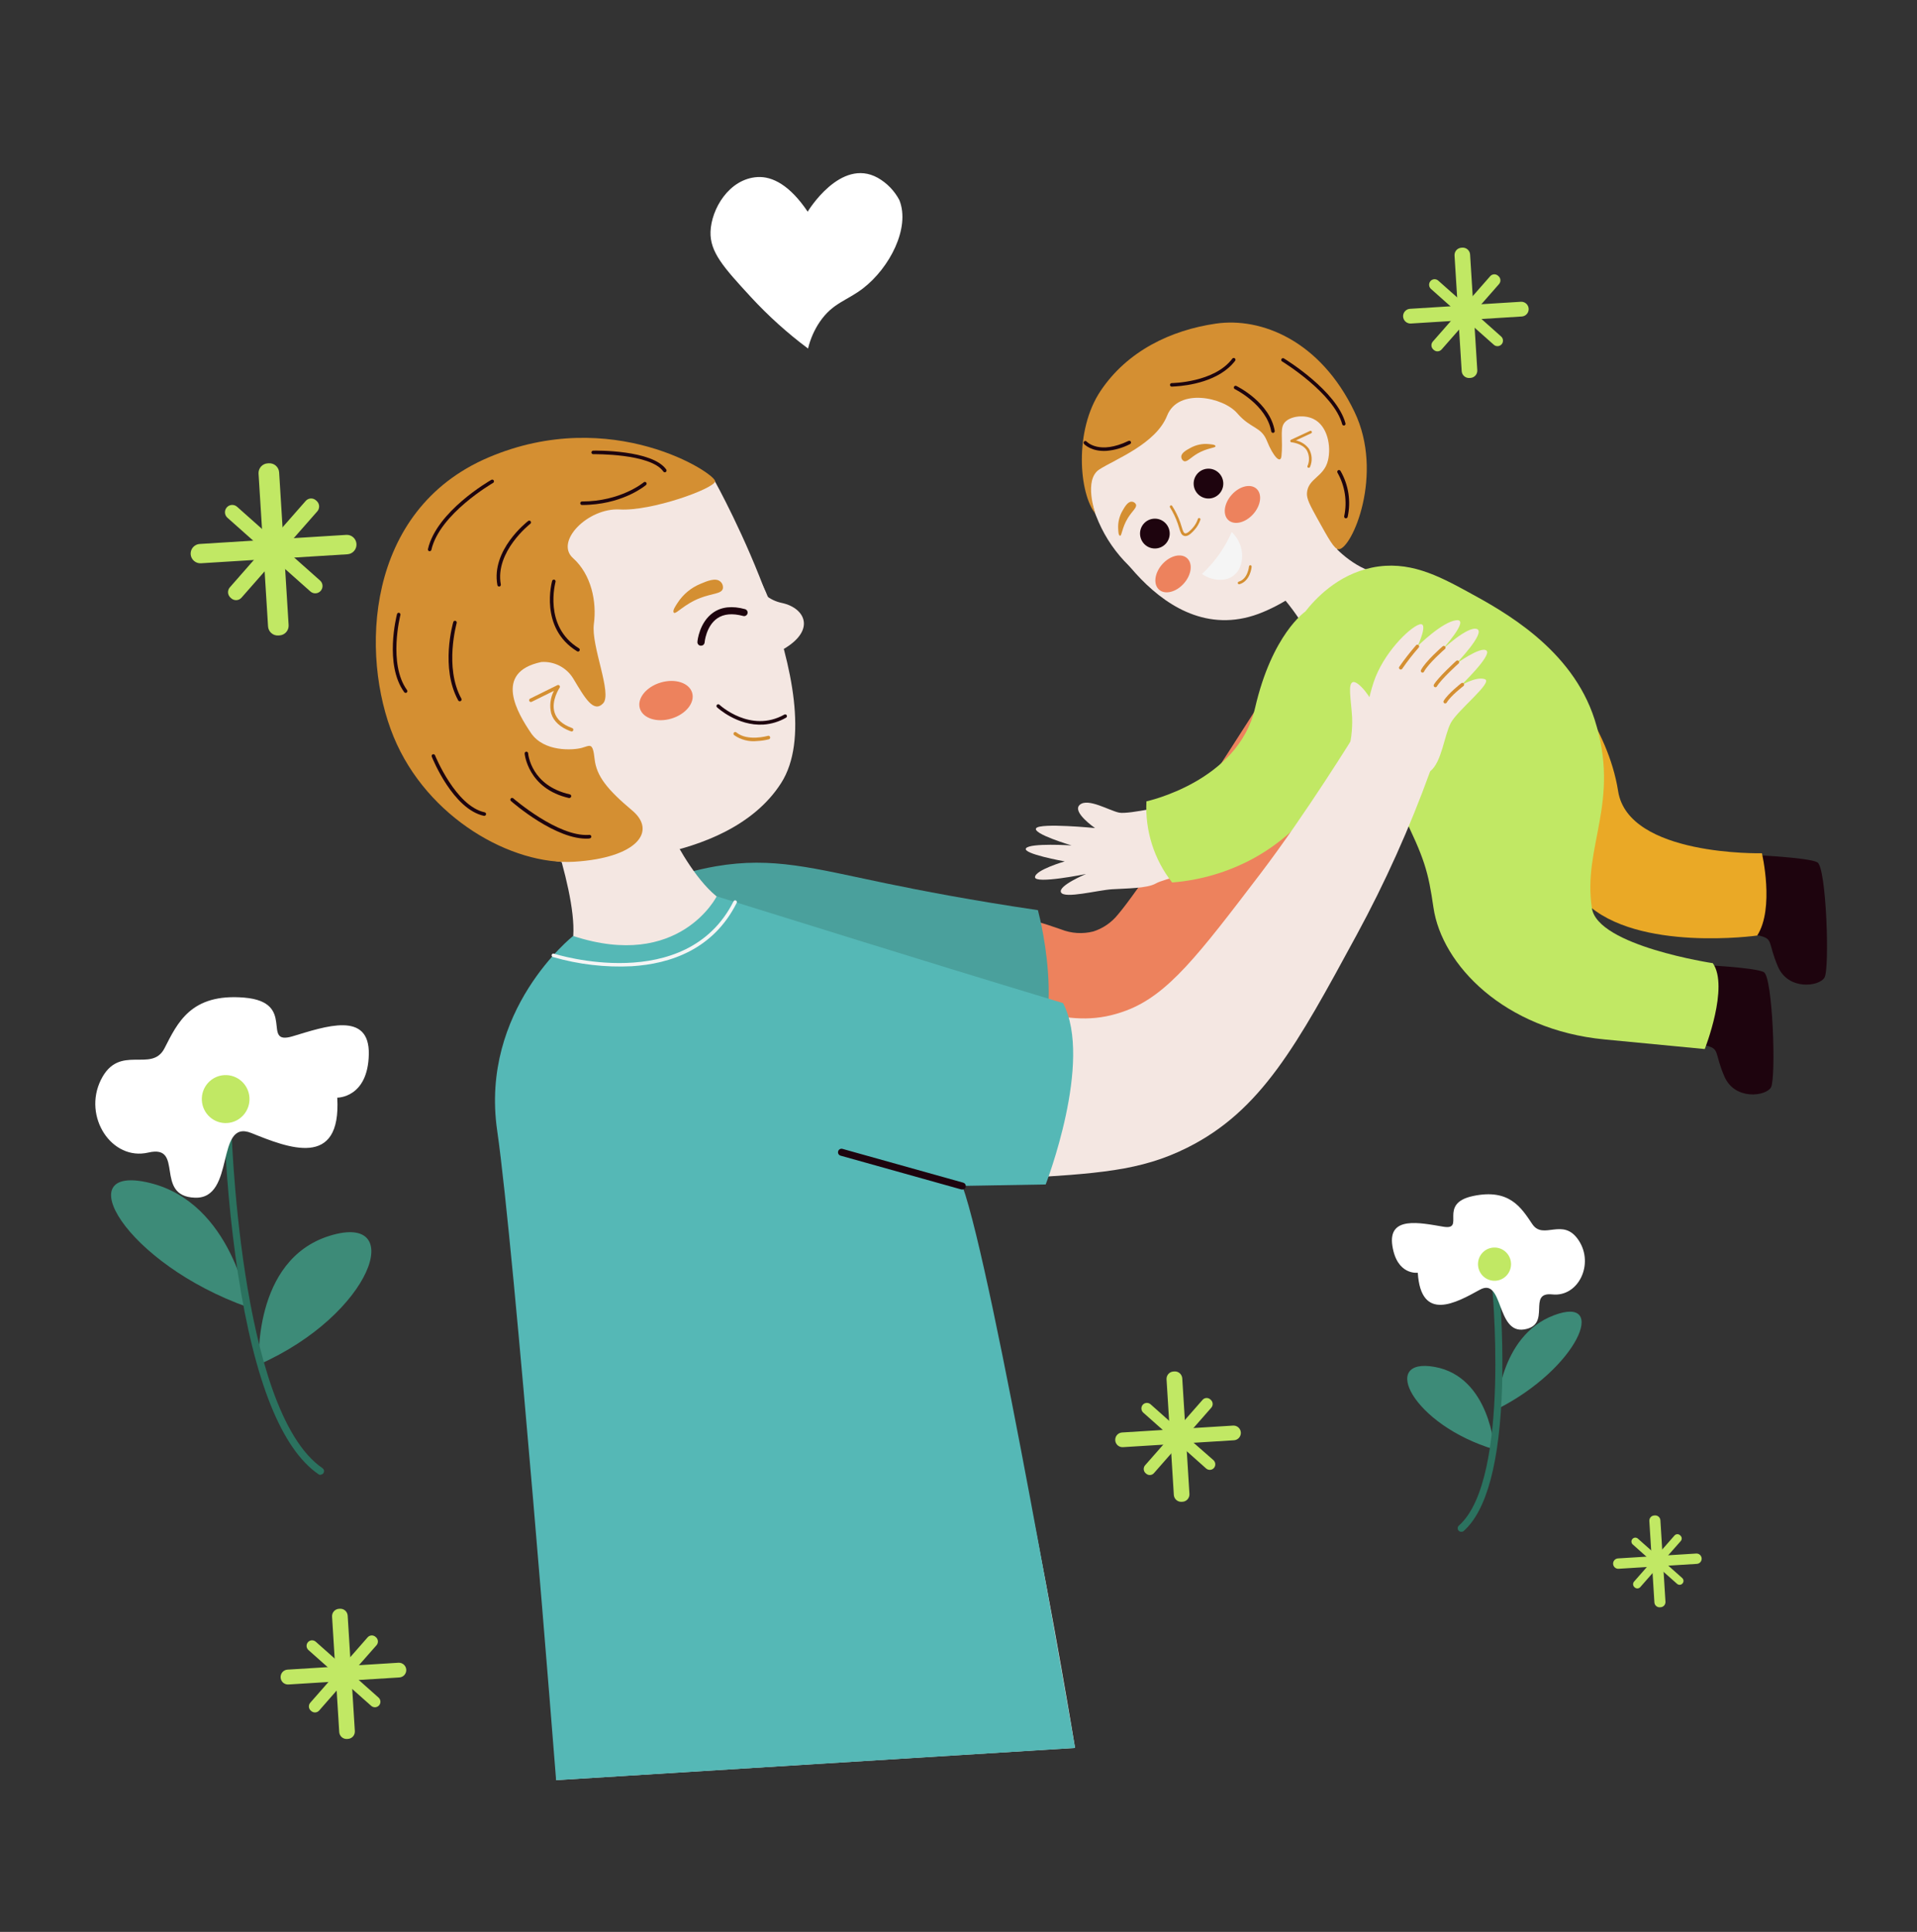 <svg width="126" height="127" viewBox="0 0 126 127" fill="none" xmlns="http://www.w3.org/2000/svg">
<rect x="0" y="0" width="126" height="127" fill="#333333" stroke="none"/>
<g clip-path="url(#clip0_2050_307)">
<path d="M53.087 13.915C53.087 13.915 55.247 10.321 57.699 11.693C58.299 12.034 58.789 12.541 59.113 13.153C59.846 14.985 58.466 17.608 56.737 18.947C55.661 19.778 54.743 19.902 53.886 21.152C53.523 21.687 53.261 22.284 53.111 22.913C51.755 21.901 50.496 20.765 49.348 19.52C47.553 17.572 46.658 16.57 46.701 15.232C46.754 13.741 47.911 11.762 49.776 11.641C50.772 11.579 51.922 12.184 53.087 13.915Z" fill="white"/>
<path d="M18.347 31.053L18.578 34.773C18.582 34.857 18.603 34.94 18.639 35.016C18.675 35.093 18.726 35.161 18.789 35.217C18.851 35.274 18.924 35.317 19.003 35.345C19.083 35.373 19.167 35.385 19.25 35.38L22.758 35.162C22.926 35.151 23.091 35.208 23.217 35.321C23.343 35.432 23.42 35.59 23.43 35.759C23.441 35.928 23.384 36.094 23.273 36.221C23.162 36.349 23.006 36.426 22.837 36.437L19.33 36.655C19.162 36.666 19.005 36.743 18.894 36.869C18.783 36.996 18.726 37.162 18.737 37.331L18.97 41.092C18.981 41.262 18.924 41.428 18.812 41.556C18.701 41.683 18.543 41.76 18.375 41.771L18.292 41.776C18.209 41.781 18.125 41.77 18.046 41.743C17.967 41.716 17.894 41.673 17.831 41.617C17.768 41.562 17.717 41.494 17.681 41.418C17.644 41.343 17.623 41.26 17.618 41.176L17.384 37.408C17.373 37.239 17.297 37.081 17.17 36.969C17.044 36.857 16.879 36.8 16.712 36.811L13.204 37.029C13.036 37.038 12.87 36.981 12.745 36.868C12.618 36.756 12.542 36.598 12.531 36.429C12.523 36.261 12.58 36.097 12.691 35.972C12.803 35.846 12.958 35.77 13.125 35.76L16.633 35.542C16.801 35.531 16.957 35.454 17.069 35.327C17.18 35.199 17.236 35.033 17.226 34.864L16.994 31.137C16.989 31.053 17 30.97 17.027 30.89C17.055 30.811 17.097 30.738 17.152 30.675C17.208 30.612 17.275 30.561 17.35 30.524C17.425 30.488 17.506 30.466 17.59 30.461L17.672 30.456C17.84 30.446 18.006 30.503 18.132 30.615C18.258 30.727 18.336 30.884 18.347 31.053Z" fill="#C1E864"/>
<path d="M20.857 33.614L19.008 35.718C18.924 35.813 18.881 35.939 18.889 36.067C18.897 36.194 18.955 36.313 19.05 36.398L21.037 38.164C21.084 38.206 21.123 38.256 21.151 38.313C21.178 38.37 21.194 38.431 21.198 38.494C21.202 38.557 21.194 38.621 21.173 38.68C21.153 38.74 21.121 38.795 21.08 38.842C20.995 38.938 20.877 38.996 20.75 39.004C20.623 39.012 20.499 38.969 20.403 38.884L18.419 37.121C18.323 37.036 18.199 36.993 18.072 37.001C17.945 37.009 17.827 37.067 17.742 37.163L15.873 39.291C15.831 39.338 15.781 39.377 15.725 39.405C15.668 39.432 15.607 39.449 15.544 39.453C15.482 39.456 15.419 39.448 15.36 39.427C15.3 39.407 15.246 39.375 15.199 39.333L15.15 39.289C15.103 39.248 15.064 39.197 15.037 39.14C15.009 39.084 14.993 39.022 14.989 38.959C14.985 38.896 14.993 38.833 15.014 38.773C15.034 38.714 15.066 38.658 15.108 38.611L16.977 36.48C17.019 36.433 17.051 36.378 17.071 36.319C17.091 36.259 17.1 36.196 17.096 36.133C17.092 36.07 17.076 36.008 17.048 35.951C17.021 35.895 16.982 35.844 16.935 35.802L14.948 34.036C14.853 33.952 14.795 33.833 14.787 33.705C14.779 33.577 14.822 33.452 14.906 33.356C14.99 33.26 15.109 33.202 15.235 33.194C15.362 33.186 15.487 33.229 15.582 33.314L17.567 35.08C17.662 35.164 17.787 35.208 17.914 35.2C18.041 35.192 18.159 35.134 18.243 35.038L20.091 32.932C20.133 32.884 20.183 32.846 20.239 32.818C20.296 32.79 20.357 32.774 20.42 32.77C20.482 32.766 20.545 32.775 20.604 32.795C20.664 32.816 20.718 32.848 20.765 32.89L20.814 32.933C20.909 33.018 20.967 33.137 20.975 33.265C20.983 33.392 20.941 33.518 20.857 33.614Z" fill="#C1E864"/>
<path d="M109.134 99.941L109.257 101.924C109.263 102.015 109.304 102.099 109.371 102.159C109.439 102.219 109.527 102.249 109.617 102.244L111.487 102.128C111.576 102.122 111.665 102.152 111.732 102.212C111.799 102.272 111.84 102.357 111.846 102.447C111.849 102.491 111.843 102.536 111.828 102.579C111.814 102.621 111.791 102.66 111.762 102.694C111.732 102.727 111.697 102.754 111.657 102.774C111.617 102.794 111.573 102.805 111.529 102.808L109.659 102.924C109.569 102.93 109.485 102.971 109.426 103.039C109.366 103.106 109.336 103.195 109.342 103.285L109.467 105.297C109.472 105.387 109.442 105.476 109.383 105.544C109.323 105.612 109.239 105.653 109.15 105.658L109.104 105.661C109.059 105.665 109.014 105.659 108.971 105.645C108.929 105.63 108.889 105.608 108.856 105.578C108.822 105.548 108.794 105.512 108.774 105.472C108.754 105.431 108.743 105.387 108.74 105.342L108.615 103.333C108.609 103.243 108.568 103.158 108.501 103.098C108.434 103.039 108.345 103.008 108.256 103.014L106.386 103.13C106.341 103.133 106.297 103.126 106.255 103.112C106.213 103.097 106.174 103.075 106.14 103.045C106.107 103.015 106.08 102.979 106.06 102.939C106.041 102.899 106.029 102.855 106.026 102.811C106.021 102.72 106.051 102.632 106.111 102.564C106.17 102.496 106.254 102.455 106.343 102.449L108.214 102.333C108.303 102.328 108.387 102.286 108.446 102.219C108.506 102.151 108.536 102.062 108.531 101.972L108.407 99.988C108.402 99.898 108.432 99.809 108.491 99.741C108.551 99.674 108.635 99.632 108.724 99.627L108.77 99.624C108.815 99.621 108.86 99.626 108.902 99.64C108.945 99.654 108.984 99.677 109.018 99.706C109.051 99.736 109.079 99.772 109.099 99.812C109.119 99.852 109.131 99.896 109.134 99.941Z" fill="#C1E864"/>
<path d="M110.474 101.305L109.484 102.429C109.461 102.454 109.444 102.484 109.433 102.516C109.422 102.548 109.417 102.582 109.419 102.616C109.421 102.649 109.43 102.682 109.445 102.713C109.46 102.743 109.481 102.77 109.506 102.793L110.565 103.736C110.59 103.758 110.611 103.784 110.626 103.815C110.641 103.845 110.65 103.878 110.652 103.911C110.654 103.945 110.649 103.979 110.638 104.011C110.627 104.042 110.61 104.072 110.587 104.097C110.565 104.122 110.539 104.143 110.509 104.158C110.479 104.173 110.446 104.182 110.413 104.184C110.379 104.186 110.346 104.181 110.314 104.17C110.282 104.159 110.253 104.142 110.228 104.119L109.168 103.178C109.117 103.134 109.05 103.111 108.983 103.115C108.915 103.12 108.852 103.15 108.807 103.201L107.81 104.337C107.765 104.387 107.702 104.418 107.634 104.422C107.567 104.426 107.5 104.404 107.449 104.359L107.425 104.337C107.375 104.292 107.344 104.228 107.34 104.16C107.335 104.092 107.358 104.025 107.402 103.974L108.399 102.838C108.443 102.787 108.465 102.72 108.461 102.652C108.457 102.584 108.426 102.52 108.376 102.475L107.318 101.532C107.292 101.51 107.271 101.483 107.257 101.453C107.242 101.422 107.233 101.389 107.231 101.356C107.229 101.322 107.233 101.288 107.244 101.257C107.255 101.225 107.273 101.196 107.295 101.171C107.317 101.145 107.344 101.124 107.374 101.109C107.404 101.094 107.436 101.085 107.47 101.083C107.503 101.081 107.537 101.086 107.568 101.097C107.6 101.108 107.629 101.126 107.654 101.148L108.715 102.089C108.74 102.111 108.769 102.129 108.801 102.14C108.833 102.151 108.866 102.156 108.9 102.154C108.934 102.152 108.966 102.143 108.997 102.128C109.027 102.113 109.054 102.092 109.076 102.066L110.061 100.943C110.083 100.918 110.11 100.897 110.14 100.882C110.17 100.867 110.203 100.859 110.236 100.857C110.269 100.855 110.303 100.859 110.334 100.87C110.366 100.881 110.395 100.898 110.42 100.921L110.447 100.945C110.472 100.966 110.493 100.993 110.508 101.023C110.523 101.053 110.533 101.086 110.535 101.119C110.538 101.153 110.533 101.187 110.523 101.219C110.512 101.251 110.496 101.28 110.474 101.305Z" fill="#C1E864"/>
<path d="M77.707 90.611L77.882 93.428C77.89 93.556 77.948 93.675 78.043 93.761C78.138 93.846 78.263 93.889 78.39 93.882L81.047 93.717C81.174 93.709 81.3 93.753 81.396 93.838C81.492 93.923 81.55 94.043 81.558 94.171C81.565 94.299 81.522 94.425 81.437 94.52C81.353 94.616 81.234 94.674 81.107 94.682L78.45 94.847C78.323 94.856 78.205 94.915 78.121 95.011C78.037 95.107 77.994 95.233 78.002 95.361L78.179 98.21C78.186 98.338 78.143 98.464 78.058 98.561C77.974 98.657 77.855 98.716 77.728 98.724L77.664 98.728C77.536 98.735 77.411 98.692 77.316 98.607C77.22 98.522 77.161 98.402 77.153 98.274L76.976 95.425C76.968 95.297 76.91 95.177 76.815 95.092C76.719 95.007 76.594 94.963 76.467 94.971L73.811 95.135C73.684 95.143 73.559 95.1 73.463 95.016C73.368 94.931 73.31 94.811 73.302 94.684C73.298 94.62 73.306 94.557 73.326 94.497C73.347 94.436 73.379 94.381 73.42 94.333C73.462 94.285 73.513 94.246 73.569 94.219C73.626 94.191 73.688 94.174 73.751 94.17L76.4 94.006C76.528 93.997 76.646 93.938 76.73 93.842C76.814 93.746 76.857 93.62 76.849 93.492L76.674 90.675C76.667 90.547 76.71 90.421 76.794 90.325C76.879 90.229 76.997 90.17 77.125 90.162L77.189 90.157C77.253 90.153 77.317 90.161 77.377 90.181C77.438 90.202 77.493 90.234 77.541 90.276C77.59 90.318 77.629 90.369 77.657 90.427C77.686 90.484 77.703 90.547 77.707 90.611Z" fill="#C1E864"/>
<path d="M79.608 92.549L78.208 94.145C78.145 94.218 78.113 94.313 78.119 94.409C78.125 94.506 78.169 94.596 78.24 94.661L79.757 95.989C79.828 96.054 79.872 96.144 79.878 96.241C79.884 96.338 79.852 96.433 79.789 96.506C79.725 96.578 79.635 96.621 79.539 96.627C79.443 96.633 79.349 96.601 79.276 96.537L77.773 95.199C77.7 95.136 77.606 95.103 77.51 95.109C77.414 95.115 77.324 95.159 77.26 95.231L75.845 96.844C75.814 96.88 75.775 96.909 75.732 96.93C75.689 96.952 75.643 96.964 75.595 96.967C75.547 96.97 75.5 96.963 75.455 96.948C75.409 96.932 75.368 96.907 75.332 96.875L75.295 96.843C75.224 96.778 75.181 96.689 75.175 96.592C75.169 96.496 75.201 96.401 75.263 96.329L76.68 94.716C76.743 94.643 76.775 94.548 76.769 94.451C76.763 94.355 76.72 94.264 76.648 94.2L75.143 92.864C75.071 92.799 75.028 92.709 75.022 92.612C75.016 92.516 75.048 92.421 75.111 92.348C75.175 92.276 75.265 92.232 75.361 92.226C75.457 92.22 75.551 92.252 75.624 92.316L77.127 93.654C77.2 93.718 77.294 93.75 77.39 93.744C77.486 93.738 77.576 93.694 77.64 93.622L79.04 92.027C79.071 91.991 79.109 91.961 79.152 91.94C79.194 91.919 79.241 91.907 79.288 91.904C79.336 91.901 79.383 91.907 79.428 91.923C79.473 91.939 79.515 91.963 79.55 91.995L79.587 92.028C79.623 92.061 79.651 92.1 79.672 92.144C79.692 92.188 79.704 92.236 79.706 92.284C79.708 92.333 79.7 92.381 79.683 92.427C79.666 92.472 79.641 92.514 79.608 92.549Z" fill="#C1E864"/>
<path d="M22.852 106.21L23.027 109.039C23.04 109.163 23.099 109.277 23.194 109.358C23.289 109.439 23.411 109.48 23.534 109.472L26.191 109.307C26.319 109.3 26.444 109.343 26.539 109.428C26.635 109.513 26.694 109.633 26.702 109.761C26.709 109.889 26.666 110.015 26.582 110.111C26.497 110.207 26.379 110.266 26.251 110.274L23.595 110.439C23.532 110.443 23.47 110.46 23.413 110.488C23.357 110.516 23.306 110.555 23.264 110.602C23.223 110.65 23.191 110.706 23.17 110.766C23.15 110.826 23.142 110.89 23.146 110.953L23.323 113.802C23.33 113.93 23.287 114.056 23.203 114.152C23.118 114.248 22.999 114.306 22.872 114.314L22.808 114.318C22.681 114.326 22.556 114.283 22.46 114.198C22.364 114.113 22.306 113.994 22.297 113.866L22.121 111.026C22.117 110.963 22.101 110.9 22.073 110.843C22.046 110.786 22.008 110.735 21.96 110.693C21.913 110.65 21.858 110.618 21.798 110.597C21.738 110.577 21.675 110.568 21.612 110.572L18.956 110.737C18.828 110.744 18.703 110.701 18.607 110.616C18.512 110.531 18.453 110.411 18.445 110.283C18.44 110.219 18.448 110.154 18.468 110.093C18.488 110.032 18.52 109.976 18.561 109.927C18.603 109.878 18.654 109.839 18.711 109.81C18.769 109.781 18.831 109.764 18.895 109.76L21.552 109.595C21.675 109.587 21.791 109.532 21.875 109.44C21.959 109.348 22.004 109.227 22.001 109.102L21.826 106.274C21.818 106.146 21.862 106.02 21.946 105.924C22.031 105.829 22.149 105.77 22.276 105.762L22.341 105.758C22.468 105.751 22.593 105.794 22.689 105.878C22.785 105.963 22.843 106.082 22.852 106.21Z" fill="#C1E864"/>
<path d="M24.752 108.151L23.346 109.747C23.314 109.782 23.29 109.824 23.274 109.869C23.259 109.914 23.252 109.962 23.255 110.01C23.258 110.058 23.27 110.105 23.292 110.148C23.313 110.191 23.342 110.229 23.378 110.261L24.881 111.599C24.917 111.63 24.946 111.669 24.967 111.712C24.988 111.755 25.001 111.801 25.004 111.849C25.007 111.897 25 111.945 24.985 111.99C24.969 112.035 24.945 112.077 24.913 112.113C24.849 112.185 24.76 112.228 24.664 112.234C24.569 112.24 24.475 112.208 24.402 112.145L22.897 110.809C22.861 110.777 22.82 110.752 22.775 110.736C22.73 110.721 22.683 110.714 22.635 110.717C22.587 110.72 22.541 110.733 22.498 110.754C22.456 110.775 22.418 110.804 22.386 110.84L20.974 112.453C20.91 112.525 20.82 112.568 20.724 112.574C20.628 112.58 20.534 112.548 20.461 112.485L20.424 112.452C20.353 112.388 20.31 112.298 20.304 112.202C20.298 112.105 20.329 112.011 20.392 111.938L21.809 110.323C21.872 110.25 21.904 110.156 21.898 110.06C21.892 109.963 21.849 109.873 21.777 109.809L20.272 108.471C20.2 108.407 20.157 108.317 20.151 108.22C20.145 108.124 20.177 108.03 20.24 107.957C20.271 107.921 20.31 107.891 20.352 107.87C20.395 107.849 20.442 107.836 20.49 107.833C20.537 107.83 20.585 107.837 20.63 107.853C20.675 107.869 20.717 107.893 20.753 107.925L22.256 109.261C22.292 109.293 22.333 109.318 22.378 109.333C22.424 109.349 22.471 109.356 22.519 109.353C22.567 109.35 22.613 109.337 22.656 109.316C22.699 109.295 22.737 109.265 22.769 109.229L24.166 107.634C24.23 107.562 24.32 107.518 24.416 107.512C24.512 107.507 24.606 107.539 24.679 107.602L24.716 107.635C24.788 107.699 24.832 107.789 24.839 107.885C24.846 107.982 24.815 108.077 24.752 108.151Z" fill="#C1E864"/>
<path d="M96.626 16.732L96.802 19.552C96.81 19.679 96.869 19.799 96.964 19.883C97.06 19.968 97.185 20.011 97.312 20.003L99.967 19.838C100.094 19.831 100.219 19.875 100.314 19.96C100.409 20.045 100.467 20.165 100.475 20.292C100.483 20.42 100.441 20.546 100.356 20.642C100.272 20.739 100.154 20.797 100.027 20.806L97.372 20.971C97.308 20.975 97.246 20.991 97.189 21.02C97.131 21.049 97.08 21.088 97.038 21.137C96.996 21.186 96.964 21.242 96.945 21.304C96.925 21.365 96.917 21.429 96.922 21.494L97.099 24.334C97.107 24.462 97.064 24.587 96.98 24.683C96.895 24.779 96.777 24.837 96.65 24.845L96.583 24.849C96.456 24.857 96.331 24.814 96.236 24.729C96.14 24.645 96.081 24.525 96.073 24.398L95.896 21.557C95.893 21.494 95.877 21.432 95.849 21.375C95.822 21.317 95.783 21.266 95.736 21.224C95.689 21.182 95.633 21.149 95.574 21.129C95.514 21.108 95.451 21.099 95.388 21.103L92.733 21.268C92.606 21.275 92.481 21.232 92.385 21.147C92.29 21.062 92.231 20.942 92.222 20.814C92.215 20.686 92.258 20.56 92.343 20.464C92.427 20.368 92.546 20.309 92.673 20.301L95.33 20.136C95.457 20.128 95.576 20.069 95.66 19.974C95.744 19.878 95.787 19.752 95.779 19.624L95.603 16.796C95.596 16.668 95.639 16.543 95.723 16.447C95.807 16.352 95.925 16.293 96.052 16.285L96.116 16.28C96.179 16.276 96.242 16.285 96.302 16.305C96.362 16.326 96.417 16.358 96.464 16.4C96.512 16.442 96.551 16.493 96.578 16.55C96.606 16.607 96.623 16.669 96.626 16.732Z" fill="#C1E864"/>
<path d="M98.529 18.673L97.13 20.268C97.098 20.304 97.074 20.346 97.058 20.391C97.043 20.436 97.036 20.484 97.039 20.532C97.042 20.58 97.054 20.626 97.075 20.669C97.096 20.712 97.126 20.751 97.162 20.782L98.665 22.12C98.701 22.152 98.73 22.19 98.751 22.233C98.772 22.276 98.784 22.323 98.787 22.371C98.79 22.419 98.784 22.466 98.768 22.512C98.753 22.557 98.728 22.599 98.697 22.634C98.633 22.706 98.544 22.75 98.448 22.756C98.352 22.762 98.258 22.73 98.186 22.666L96.681 21.33C96.645 21.298 96.604 21.274 96.559 21.258C96.514 21.242 96.466 21.236 96.419 21.239C96.371 21.242 96.325 21.254 96.282 21.275C96.239 21.296 96.201 21.326 96.17 21.362L94.753 22.975C94.689 23.046 94.6 23.09 94.504 23.096C94.409 23.102 94.315 23.07 94.243 23.006L94.206 22.974C94.134 22.909 94.091 22.819 94.085 22.722C94.079 22.625 94.111 22.53 94.174 22.457L95.588 20.845C95.62 20.809 95.644 20.768 95.66 20.722C95.676 20.677 95.682 20.629 95.679 20.581C95.676 20.534 95.664 20.487 95.643 20.444C95.622 20.401 95.592 20.363 95.556 20.331L94.053 18.993C93.982 18.928 93.938 18.838 93.933 18.742C93.927 18.646 93.958 18.551 94.021 18.479C94.053 18.443 94.091 18.413 94.133 18.392C94.176 18.371 94.222 18.358 94.27 18.355C94.317 18.352 94.365 18.359 94.41 18.375C94.455 18.39 94.496 18.415 94.532 18.447L96.037 19.783C96.073 19.815 96.114 19.839 96.159 19.855C96.204 19.871 96.252 19.877 96.299 19.874C96.347 19.871 96.393 19.859 96.436 19.838C96.479 19.817 96.517 19.787 96.548 19.751L97.948 18.156C98.012 18.084 98.102 18.04 98.198 18.034C98.293 18.028 98.388 18.061 98.46 18.124L98.497 18.157C98.569 18.221 98.612 18.312 98.618 18.408C98.624 18.505 98.592 18.6 98.529 18.673Z" fill="#C1E864"/>
<path d="M17.019 89.702C17.019 89.702 16.564 82.817 21.671 81.239C26.778 79.66 24.463 86.41 17.019 89.702Z" fill="#3D8B78"/>
<path d="M16.324 85.946C16.324 85.946 15.265 79.08 9.84 77.763C4.415 76.445 8.195 83.065 16.324 85.946Z" fill="#3D8B78"/>
<path d="M21.083 96.96C21.032 96.963 20.982 96.949 20.94 96.92C18.521 95.265 16.736 90.84 15.645 83.755C15.143 80.406 14.836 77.029 14.726 73.644C14.722 73.582 14.743 73.522 14.783 73.476C14.824 73.43 14.881 73.402 14.942 73.398C15.003 73.394 15.063 73.415 15.109 73.456C15.154 73.497 15.182 73.554 15.186 73.615C15.198 73.805 15.65 92.729 21.199 96.518C21.239 96.546 21.269 96.585 21.286 96.63C21.302 96.676 21.304 96.726 21.291 96.772C21.279 96.819 21.251 96.861 21.214 96.891C21.176 96.921 21.13 96.939 21.082 96.942L21.083 96.96Z" fill="#2B725F"/>
<path d="M22.167 72.159C22.167 72.159 24.182 72.188 24.241 69.314C24.301 66.441 21.377 67.48 19.235 68.124C17.093 68.768 19.557 65.873 16.048 65.582C12.538 65.291 11.665 67.249 10.812 68.912C9.959 70.575 7.832 68.563 6.632 70.989C5.432 73.415 7.343 76.331 9.748 75.768C12.154 75.205 10.1 78.637 12.808 78.736C15.515 78.835 14.123 73.519 16.522 74.485C18.921 75.451 22.444 76.876 22.167 72.159Z" fill="white"/>
<path d="M14.93 73.827C15.793 73.773 16.45 73.025 16.396 72.156C16.342 71.286 15.598 70.625 14.734 70.678C13.87 70.732 13.214 71.48 13.268 72.35C13.322 73.219 14.066 73.881 14.93 73.827Z" fill="#C1E864"/>
<path d="M98.228 95.287C98.228 95.287 97.943 90.516 94.297 89.859C90.652 89.203 92.82 93.662 98.228 95.287Z" fill="#3D8B78"/>
<path d="M98.377 92.646C98.377 92.646 98.519 87.834 102.133 86.466C105.748 85.098 103.72 89.969 98.377 92.646Z" fill="#3D8B78"/>
<path d="M96.055 100.697C96.019 100.699 95.984 100.693 95.952 100.68C95.919 100.666 95.89 100.645 95.867 100.618C95.827 100.572 95.807 100.512 95.811 100.45C95.815 100.389 95.843 100.332 95.888 100.292C99.352 97.232 98.049 84.224 98.034 84.092C98.031 84.031 98.051 83.971 98.091 83.924C98.132 83.878 98.189 83.85 98.25 83.847C98.311 83.843 98.371 83.863 98.417 83.904C98.463 83.945 98.491 84.002 98.494 84.064C98.71 86.403 98.789 88.753 98.731 91.101C98.578 96.084 97.734 99.296 96.193 100.658C96.152 100.686 96.104 100.699 96.055 100.697Z" fill="#2B725F"/>
<path d="M93.187 83.668C93.187 83.668 91.814 83.861 91.516 81.89C91.218 79.919 93.33 80.383 94.856 80.641C96.382 80.9 94.448 79.122 96.83 78.623C99.212 78.124 99.985 79.386 100.715 80.473C101.445 81.559 102.733 79.978 103.765 81.543C104.797 83.108 103.736 85.276 102.032 85.094C100.328 84.912 102.032 87.097 100.18 87.396C98.328 87.694 98.828 83.922 97.261 84.789C95.694 85.655 93.395 86.934 93.187 83.668Z" fill="white"/>
<path d="M98.299 84.195C98.897 84.158 99.352 83.639 99.315 83.037C99.277 82.435 98.762 81.977 98.163 82.014C97.565 82.051 97.11 82.569 97.148 83.171C97.185 83.774 97.701 84.232 98.299 84.195Z" fill="#C1E864"/>
<path d="M41.175 59.084C47.578 56.664 52.227 56.936 55.369 57.707C60.146 58.879 65.093 59.455 69.735 61.095C70.413 61.365 71.158 61.413 71.865 61.233C72.499 61.03 73.059 60.644 73.477 60.124C75.955 57.226 86.39 40.565 86.39 40.565L91.546 42.464C90.647 46.31 89.46 50.082 87.996 53.748C84.948 61.373 83.122 65.945 78.567 68.94C75.705 70.821 72.919 71.319 67.552 72.282C64.044 72.91 60.486 73.204 56.922 73.161C55.709 72.683 54.538 72.102 53.422 71.424C51.951 70.57 50.537 69.618 49.191 68.576C44.97 65.24 41.896 60.275 41.175 59.084Z" fill="#ED825D"/>
<path d="M42.88 58.195C44.218 57.613 45.621 57.195 47.058 56.948C50.794 56.307 53.453 57.078 58.211 58.065C60.494 58.539 63.916 59.2 68.22 59.832C68.382 60.44 70.467 68.641 66.631 71.431C65.184 72.481 63.439 71.825 59.943 71.893C59.779 71.903 45.977 67.983 45.977 67.983L42.88 58.195Z" fill="#4AA09C"/>
<path d="M77.125 52.864C77.125 52.864 74.207 53.551 73.559 53.422C72.912 53.293 71.512 52.434 70.971 52.907C70.43 53.379 71.974 54.436 71.974 54.436C71.974 54.436 68.386 54.083 68.106 54.444C67.826 54.805 70.43 55.578 70.43 55.578C70.43 55.578 67.727 55.402 67.44 55.763C67.153 56.125 69.983 56.628 69.983 56.628C69.983 56.628 68.034 57.19 68.029 57.665C68.024 58.139 71.381 57.456 71.381 57.456C71.381 57.456 69.512 58.233 69.74 58.667C69.968 59.101 72.153 58.517 73.092 58.459C74.03 58.4 75.398 58.406 75.964 58.081C76.53 57.755 78.938 57.257 78.938 57.257L77.125 52.864Z" fill="#F4E7E2"/>
<path d="M111.73 63.428C111.73 63.428 115.34 63.589 115.932 63.908C116.525 64.227 116.746 70.884 116.402 71.482C116.059 72.079 114.02 72.343 113.34 70.766C112.66 69.188 113.059 68.961 112.142 68.735C111.225 68.508 109.678 68.168 109.678 68.168L111.73 63.428Z" fill="#1E040E"/>
<path d="M115.249 56.208C115.249 56.208 118.859 56.367 119.451 56.688C120.044 57.009 120.268 63.662 119.922 64.262C119.576 64.862 117.541 65.123 116.861 63.546C116.182 61.968 116.578 61.739 115.664 61.515C114.749 61.291 113.199 60.945 113.199 60.945L115.249 56.208Z" fill="#1E040E"/>
<path d="M102.523 44.308C102.523 44.308 105.681 47.716 106.356 52.01C107.032 56.304 115.807 56.092 115.807 56.092C115.807 56.092 116.653 59.701 115.497 61.502C115.497 61.502 107.629 62.609 104.236 59.362C100.843 56.115 100.285 51.744 100.285 51.744L102.523 44.308Z" fill="#EAA926"/>
<path d="M86.395 34.145C86.395 34.145 88.608 38.541 92.78 37.784L86.195 42.106C86.195 42.106 85.251 39.925 82.882 37.8C82.882 37.8 82.294 34.139 86.395 34.145Z" fill="#F4E7E2"/>
<path d="M81.051 39.74C86.032 39.43 89.818 35.116 89.507 30.103C89.195 25.091 84.905 21.278 79.924 21.587C74.942 21.897 71.157 26.211 71.468 31.224C71.779 36.236 76.07 40.049 81.051 39.74Z" fill="#F4E7E2"/>
<path d="M85.794 40.203C85.794 40.203 83.607 41.693 82.493 46.54C81.378 51.387 75.353 52.679 75.353 52.679C75.254 54.603 75.853 56.5 77.04 58.014C78.91 57.867 80.729 57.329 82.38 56.434C86.817 54.005 88.444 49.742 88.868 48.498C90.167 49.984 91.268 51.634 92.142 53.407C93.646 56.464 93.873 57.291 94.218 59.661C94.766 63.428 98.874 67.702 105.464 68.332L112.05 68.964C112.05 68.964 113.664 64.867 112.579 63.319C112.579 63.319 105.015 62.181 104.633 59.709C103.999 55.628 106.546 52.737 104.812 47.303C103.321 42.639 98.811 40.177 96.493 38.913C94.526 37.841 92.571 36.812 90.159 37.317C87.861 37.799 86.404 39.428 85.794 40.203Z" fill="#C1E864"/>
<path d="M71.996 33.772C71.996 33.772 76.301 43.053 83.019 40.236C89.737 37.418 89.604 30.376 89.442 29.482C89.281 28.588 81.213 25.692 81.213 25.692C81.213 25.692 70.178 28.383 71.996 33.772Z" fill="#F4E7E2"/>
<path d="M89.233 50.239C89.233 50.239 89.656 46.753 90.284 44.855C90.912 42.957 92.613 41.278 93.281 41.055C93.948 40.833 93.175 42.481 93.175 42.481C93.175 42.481 94.771 40.886 95.718 40.774C96.664 40.661 94.757 42.746 94.757 42.746C94.757 42.746 96.462 41.127 97.077 41.352C97.691 41.576 95.682 43.657 95.682 43.657C95.682 43.657 97.336 42.449 97.705 42.77C98.074 43.09 96.001 45.078 96.001 45.078C96.001 45.078 97.008 44.451 97.591 44.647C98.173 44.843 95.787 46.69 95.352 47.535C94.918 48.38 94.765 50.09 94.013 50.695C93.261 51.299 92.07 51.206 92.07 51.206L89.233 50.239Z" fill="#F4E7E2"/>
<path d="M92.072 44.014C92.051 44.015 92.03 44.01 92.011 43.999C91.998 43.992 91.986 43.983 91.977 43.971C91.967 43.96 91.96 43.946 91.956 43.932C91.951 43.917 91.95 43.902 91.952 43.887C91.953 43.872 91.958 43.858 91.965 43.844C92.309 43.347 92.681 42.869 93.079 42.413C93.099 42.392 93.127 42.38 93.156 42.379C93.185 42.377 93.213 42.387 93.236 42.406C93.258 42.425 93.272 42.452 93.276 42.481C93.279 42.51 93.272 42.539 93.254 42.563C92.866 43.007 92.503 43.473 92.168 43.959C92.158 43.976 92.144 43.989 92.127 43.999C92.11 44.008 92.092 44.014 92.072 44.014Z" fill="#D48F32"/>
<path d="M93.509 44.218C93.488 44.22 93.467 44.215 93.448 44.205C93.435 44.199 93.422 44.189 93.412 44.177C93.402 44.166 93.395 44.152 93.39 44.137C93.386 44.123 93.384 44.107 93.386 44.092C93.387 44.076 93.392 44.062 93.399 44.048C93.69 43.479 94.776 42.529 94.822 42.489C94.845 42.468 94.875 42.458 94.906 42.46C94.937 42.463 94.965 42.477 94.985 42.501C95.006 42.524 95.016 42.554 95.013 42.585C95.011 42.616 94.997 42.645 94.974 42.665C94.962 42.666 93.879 43.623 93.602 44.145C93.594 44.164 93.582 44.181 93.566 44.194C93.549 44.207 93.53 44.215 93.509 44.218Z" fill="#D48F32"/>
<path d="M94.354 45.178C94.331 45.181 94.308 45.176 94.288 45.164C94.262 45.148 94.243 45.123 94.235 45.094C94.227 45.064 94.231 45.033 94.246 45.006C94.53 44.524 95.669 43.489 95.717 43.444C95.74 43.423 95.77 43.413 95.8 43.415C95.831 43.417 95.859 43.431 95.879 43.455C95.9 43.477 95.91 43.507 95.909 43.538C95.907 43.568 95.894 43.597 95.871 43.618C95.857 43.619 94.71 44.666 94.445 45.122C94.436 45.138 94.423 45.152 94.407 45.162C94.391 45.172 94.373 45.178 94.354 45.178Z" fill="#D48F32"/>
<path d="M94.998 46.245C94.975 46.247 94.952 46.242 94.932 46.23C94.906 46.215 94.887 46.189 94.879 46.16C94.871 46.13 94.875 46.099 94.89 46.072C95.177 45.59 96.016 44.938 96.051 44.912C96.063 44.903 96.077 44.896 96.091 44.892C96.106 44.888 96.121 44.887 96.136 44.889C96.151 44.892 96.166 44.897 96.179 44.904C96.192 44.912 96.203 44.923 96.212 44.935C96.23 44.959 96.238 44.99 96.234 45.02C96.23 45.051 96.214 45.078 96.19 45.097C96.19 45.097 95.352 45.737 95.089 46.188C95.08 46.204 95.067 46.218 95.051 46.228C95.035 46.238 95.016 46.244 94.998 46.245Z" fill="#D48F32"/>
<path d="M88.56 49.587C88.799 48.797 88.904 47.973 88.871 47.148C88.794 45.916 88.582 44.965 88.919 44.842C89.255 44.719 90.221 45.923 90.324 46.53C90.482 47.154 90.694 47.763 90.959 48.35L88.56 49.587Z" fill="#F4E7E2"/>
<path d="M39.505 56.771C46.497 56.337 51.811 50.281 51.374 43.244C50.937 36.208 44.915 30.856 37.922 31.29C30.93 31.724 25.616 37.78 26.053 44.817C26.49 51.853 32.513 57.205 39.505 56.771Z" fill="#F4E7E2"/>
<path d="M35.328 51.871C35.328 51.871 38.242 59.266 37.599 62.103C36.955 64.941 32.983 66.838 33.881 73.367C34.778 79.897 37.828 92.72 37.927 101.93C38.025 111.14 36.555 117.024 36.555 117.024L70.661 114.906C70.661 114.906 65.363 82.278 61.104 74.307C56.845 66.336 50.61 60.798 47.822 59.405C45.034 58.012 42.583 51.421 42.583 51.421C42.583 51.421 38.054 47.008 35.328 51.871Z" fill="#F4E7E2"/>
<path d="M42.664 59.319C49.625 60.834 55.237 62.442 59.191 63.672C67.646 66.307 70.379 67.808 74.034 66.429C76.778 65.394 78.787 62.757 82.805 57.486C85.839 53.508 89.082 48.234 89.103 48.202L94.003 50.698C92.662 54.41 91.043 58.014 89.161 61.478C85.247 68.693 82.902 73.021 78.021 75.455C74.96 76.986 72.123 77.155 66.694 77.476C63.136 77.686 59.566 77.558 56.032 77.095C54.099 76.099 51.615 74.213 48.88 71.632C45.392 68.331 42.047 63.886 42.664 59.319Z" fill="#F4E7E2"/>
<path d="M37.67 61.53C37.67 61.53 31.529 66.377 32.678 74.32C33.827 82.263 36.552 117.029 36.552 117.029L70.662 114.91C70.662 114.91 65.28 83.563 63.255 77.959L68.731 77.865C68.731 77.865 71.868 69.77 69.873 65.943C64.387 64.283 59.905 62.905 56.691 61.903C53.258 60.841 47.108 58.924 47.108 58.924C47.108 58.924 44.648 63.818 37.67 61.53Z" fill="#55B8B6"/>
<path d="M37.753 56.661C37.753 56.661 47.761 57.081 51.341 51.479C54.921 45.877 47 31.66 47 31.66C47 31.66 38.725 28.552 33.573 33.261C28.42 37.97 32.604 46.661 32.604 46.661L37.753 56.661Z" fill="#F4E7E2"/>
<path d="M44.123 47.241C45.073 46.959 45.687 46.2 45.495 45.545C45.303 44.89 44.377 44.587 43.427 44.869C42.477 45.15 41.863 45.91 42.055 46.565C42.248 47.22 43.173 47.523 44.123 47.241Z" fill="#ED825D"/>
<path d="M44.533 39.635C44.897 39.07 45.425 38.632 46.046 38.379C46.465 38.202 47.031 37.96 47.339 38.225C47.407 38.281 47.459 38.354 47.489 38.437C47.519 38.52 47.527 38.61 47.511 38.697C47.42 39.045 46.837 38.999 46.016 39.313C44.954 39.725 44.424 40.404 44.294 40.28C44.164 40.156 44.439 39.788 44.533 39.635Z" fill="#D48F32"/>
<path d="M49.776 48.714C49.236 48.777 48.692 48.638 48.248 48.323C48.226 48.303 48.212 48.274 48.21 48.244C48.208 48.214 48.218 48.184 48.238 48.161C48.248 48.149 48.26 48.14 48.274 48.133C48.288 48.127 48.303 48.123 48.318 48.121C48.333 48.121 48.348 48.123 48.362 48.128C48.377 48.133 48.39 48.141 48.401 48.151C49.132 48.754 50.459 48.379 50.473 48.373C50.503 48.364 50.535 48.368 50.562 48.383C50.59 48.399 50.61 48.424 50.619 48.455C50.627 48.485 50.623 48.517 50.608 48.545C50.593 48.572 50.568 48.593 50.538 48.601C50.288 48.665 50.033 48.703 49.776 48.714Z" fill="#D48F32"/>
<path d="M37.128 43.682C36.758 43.539 36.363 43.473 35.967 43.489C35.571 43.506 35.182 43.603 34.825 43.777C34.388 43.986 34.032 44.335 33.813 44.769C33.161 46.283 34.994 49.366 37.255 49.375C38.519 49.38 39.446 48.425 39.748 48.081L37.128 43.682Z" fill="#F4E7E2"/>
<path d="M37.552 48.07C37.537 48.074 37.522 48.075 37.506 48.072C36.821 47.815 36.392 47.423 36.231 46.908C36.106 46.405 36.169 45.873 36.408 45.414L34.945 46.137C34.918 46.151 34.886 46.153 34.857 46.143C34.827 46.133 34.803 46.112 34.79 46.084C34.776 46.056 34.774 46.024 34.784 45.995C34.794 45.966 34.815 45.941 34.842 45.928L36.635 45.042C36.657 45.031 36.684 45.027 36.709 45.032C36.734 45.037 36.757 45.05 36.774 45.07C36.791 45.089 36.801 45.114 36.802 45.14C36.803 45.166 36.796 45.191 36.781 45.212C36.781 45.212 36.206 46.066 36.451 46.839C36.589 47.283 36.961 47.625 37.583 47.854C37.598 47.856 37.613 47.861 37.626 47.869C37.639 47.877 37.651 47.887 37.66 47.9C37.67 47.912 37.677 47.926 37.681 47.941C37.684 47.956 37.685 47.972 37.683 47.987C37.681 48.002 37.676 48.017 37.669 48.031C37.661 48.044 37.65 48.056 37.638 48.065C37.626 48.075 37.612 48.081 37.597 48.086C37.582 48.089 37.566 48.09 37.551 48.088L37.552 48.07Z" fill="#D48F32"/>
<path d="M50.177 47.634C48.468 47.74 47.147 46.516 47.13 46.498C47.119 46.489 47.109 46.476 47.103 46.463C47.096 46.449 47.092 46.435 47.091 46.419C47.09 46.404 47.092 46.389 47.097 46.375C47.102 46.361 47.11 46.348 47.12 46.336C47.13 46.325 47.142 46.315 47.156 46.309C47.169 46.302 47.184 46.298 47.2 46.297C47.215 46.296 47.23 46.298 47.244 46.303C47.259 46.308 47.272 46.316 47.283 46.326C47.303 46.346 49.336 48.223 51.552 46.977C51.578 46.962 51.61 46.958 51.639 46.966C51.669 46.974 51.694 46.994 51.709 47.02C51.724 47.047 51.728 47.079 51.72 47.109C51.712 47.139 51.692 47.164 51.666 47.179C51.21 47.442 50.701 47.598 50.177 47.634Z" fill="#1E040E"/>
<path d="M49.117 37.429C49.117 37.429 49.724 39.285 51.381 39.635C53.038 39.985 53.758 41.651 50.934 42.967L49.117 37.429Z" fill="#F4E7E2"/>
<path d="M35.578 43.521C35.997 43.491 36.416 43.578 36.789 43.773C37.162 43.968 37.474 44.264 37.69 44.626C38.446 45.89 39.013 46.886 39.638 46.241C40.263 45.596 38.838 42.471 39.034 41.018C39.23 39.565 38.874 37.774 37.661 36.688C36.449 35.601 38.643 33.374 40.735 33.492C42.828 33.611 46.911 32.133 47.003 31.648C47.095 31.164 40.224 26.607 32.097 30.076C23.97 33.546 23.669 43.092 25.874 48.441C28.079 53.791 33.659 56.906 37.756 56.65C41.852 56.393 43.198 54.664 41.556 53.283C39.913 51.903 39.205 51.02 39.082 49.898C38.96 48.776 38.796 49.01 38.24 49.165C37.684 49.32 35.753 49.452 34.898 48.185C34.044 46.918 32.381 44.198 35.578 43.521Z" fill="#D48F32"/>
<path d="M46.085 42.446L46.05 42.448C46.02 42.446 45.991 42.437 45.964 42.423C45.937 42.409 45.913 42.389 45.894 42.366C45.874 42.343 45.859 42.316 45.85 42.287C45.841 42.257 45.838 42.227 45.841 42.196C45.837 42.145 45.964 40.908 46.876 40.273C47.422 39.89 48.126 39.814 48.97 40.045C49.029 40.062 49.079 40.101 49.11 40.154C49.14 40.208 49.148 40.272 49.132 40.331C49.116 40.391 49.077 40.442 49.023 40.472C48.97 40.503 48.907 40.511 48.848 40.494C48.143 40.306 47.569 40.353 47.137 40.654C46.407 41.164 46.311 42.225 46.312 42.237C46.306 42.294 46.28 42.347 46.238 42.385C46.196 42.424 46.142 42.446 46.085 42.446Z" fill="#1E040E"/>
<path d="M82.367 33.801C82.877 33.232 82.977 32.484 82.588 32.131C82.2 31.778 81.471 31.953 80.96 32.523C80.449 33.092 80.35 33.839 80.738 34.192C81.127 34.545 81.856 34.37 82.367 33.801Z" fill="#ED825D"/>
<path d="M77.804 38.366C78.315 37.797 78.414 37.05 78.026 36.697C77.638 36.343 76.909 36.519 76.398 37.088C75.887 37.657 75.787 38.404 76.176 38.757C76.564 39.111 77.293 38.935 77.804 38.366Z" fill="#ED825D"/>
<path d="M79.482 29.197C79.053 29.149 78.621 29.236 78.243 29.446C77.987 29.585 77.636 29.772 77.643 30.032C77.643 30.088 77.659 30.144 77.688 30.193C77.717 30.242 77.758 30.282 77.808 30.31C78.019 30.403 78.237 30.088 78.719 29.809C79.352 29.442 79.904 29.45 79.894 29.334C79.885 29.218 79.596 29.213 79.482 29.197Z" fill="#D48F32"/>
<path d="M83.927 28.591C84.01 28.329 84.146 28.088 84.326 27.882C84.507 27.675 84.727 27.509 84.975 27.392C85.274 27.248 85.612 27.206 85.937 27.274C87.023 27.579 87.869 29.901 86.894 31.122C86.35 31.802 85.441 31.886 85.127 31.901C84.727 30.799 84.326 29.696 83.927 28.591Z" fill="#F4E7E2"/>
<path d="M86.024 30.75C86.014 30.753 86.003 30.754 85.992 30.752C85.981 30.749 85.971 30.743 85.962 30.736C85.953 30.728 85.946 30.719 85.941 30.709C85.936 30.698 85.933 30.687 85.932 30.676C85.931 30.664 85.933 30.653 85.936 30.642C86.01 30.476 86.044 30.296 86.035 30.115C86.027 29.933 85.976 29.757 85.888 29.599C85.584 29.137 84.893 29.077 84.885 29.075C84.866 29.074 84.848 29.066 84.834 29.053C84.82 29.04 84.81 29.023 84.807 29.004C84.804 28.985 84.807 28.966 84.816 28.949C84.824 28.932 84.838 28.918 84.855 28.91L86.105 28.328C86.115 28.323 86.126 28.321 86.137 28.32C86.149 28.32 86.16 28.322 86.171 28.326C86.181 28.33 86.191 28.336 86.199 28.344C86.207 28.352 86.214 28.362 86.218 28.372C86.223 28.382 86.225 28.393 86.226 28.405C86.227 28.416 86.225 28.427 86.221 28.438C86.217 28.448 86.211 28.458 86.204 28.466C86.196 28.475 86.187 28.482 86.177 28.486L85.176 28.953C85.518 29.024 85.823 29.22 86.032 29.502C86.137 29.681 86.198 29.883 86.211 30.09C86.224 30.298 86.188 30.505 86.106 30.696C86.1 30.713 86.089 30.727 86.074 30.737C86.059 30.747 86.042 30.752 86.024 30.75Z" fill="#D48F32"/>
<path d="M81.448 38.409C81.428 38.41 81.409 38.405 81.392 38.393C81.376 38.381 81.364 38.364 81.359 38.345C81.353 38.323 81.356 38.299 81.368 38.279C81.379 38.259 81.397 38.244 81.419 38.237C82.018 38.067 82.094 37.247 82.094 37.237C82.096 37.214 82.108 37.193 82.125 37.178C82.143 37.163 82.165 37.156 82.188 37.157C82.211 37.16 82.231 37.171 82.246 37.189C82.26 37.207 82.267 37.229 82.266 37.252C82.268 37.289 82.181 38.203 81.467 38.406L81.448 38.409Z" fill="#D48F32"/>
<path d="M80.959 34.977C80.501 36.022 79.835 36.961 79.001 37.734C79.707 38.216 80.575 38.239 81.085 37.837C81.801 37.277 81.909 35.89 80.959 34.977Z" fill="#F5F5F5"/>
<path d="M79.491 32.771C80.028 32.737 80.437 32.272 80.403 31.731C80.37 31.19 79.907 30.779 79.37 30.812C78.832 30.845 78.424 31.311 78.457 31.852C78.491 32.392 78.954 32.804 79.491 32.771Z" fill="#1E040E"/>
<path d="M73.498 34.8C73.465 34.366 73.567 33.934 73.788 33.561C73.934 33.308 74.132 32.964 74.392 32.98C74.448 32.982 74.503 33 74.551 33.031C74.598 33.062 74.636 33.105 74.662 33.156C74.746 33.369 74.427 33.577 74.133 34.053C73.745 34.677 73.733 35.24 73.619 35.22C73.504 35.199 73.508 34.915 73.498 34.8Z" fill="#D48F32"/>
<path d="M75.968 36.056C76.505 36.023 76.913 35.558 76.88 35.017C76.846 34.476 76.383 34.064 75.846 34.098C75.309 34.131 74.9 34.597 74.934 35.138C74.968 35.678 75.43 36.09 75.968 36.056Z" fill="#1E040E"/>
<path d="M77.935 35.24C77.899 35.242 77.864 35.238 77.83 35.228C77.647 35.178 77.584 34.985 77.499 34.695C77.473 34.608 77.444 34.513 77.407 34.408C77.278 34.039 77.108 33.685 76.901 33.354C76.889 33.334 76.885 33.311 76.89 33.288C76.896 33.266 76.91 33.247 76.929 33.235C76.949 33.223 76.972 33.219 76.994 33.224C77.016 33.23 77.036 33.244 77.047 33.264C77.264 33.604 77.441 33.968 77.577 34.349C77.614 34.458 77.645 34.556 77.671 34.645C77.749 34.9 77.795 35.035 77.882 35.059C78.034 35.101 78.272 34.84 78.387 34.714C78.543 34.54 78.661 34.336 78.735 34.114C78.738 34.103 78.744 34.092 78.751 34.083C78.758 34.074 78.767 34.067 78.778 34.062C78.788 34.056 78.799 34.053 78.811 34.053C78.823 34.052 78.834 34.054 78.845 34.058C78.856 34.062 78.866 34.068 78.874 34.075C78.883 34.083 78.89 34.092 78.894 34.102C78.9 34.113 78.902 34.124 78.903 34.135C78.903 34.147 78.902 34.158 78.898 34.169C78.817 34.413 78.686 34.638 78.514 34.83C78.374 34.985 78.155 35.226 77.935 35.24Z" fill="#D48F32"/>
<path d="M71.997 33.772C71.997 33.772 71.204 31.535 72.261 30.858C73.319 30.182 75.974 29.18 76.709 27.329C77.444 25.478 80.406 26.11 81.317 27.164C82.228 28.218 82.885 28.014 83.278 28.998C83.672 29.982 84.171 30.542 84.228 29.976C84.329 28.966 84.142 28.296 84.359 27.89C84.628 27.388 85.636 27.211 86.316 27.536C87.268 27.984 87.505 29.354 87.285 30.265C87.023 31.366 85.972 31.441 85.903 32.409C85.876 32.792 86.108 33.221 86.571 34.062C87.331 35.434 87.708 36.12 87.987 36.112C88.872 36.078 90.989 31.159 89.028 27.075C86.774 22.372 82.88 20.844 79.917 21.274C76.953 21.704 74.094 23.076 72.34 25.695C70.586 28.313 70.922 32.426 71.997 33.772Z" fill="#D48F32"/>
<path d="M37.998 42.833C37.975 42.834 37.952 42.828 37.932 42.816C35.419 41.278 36.284 38.216 36.292 38.186C36.301 38.156 36.322 38.132 36.349 38.117C36.376 38.102 36.407 38.099 36.437 38.107C36.466 38.116 36.49 38.136 36.504 38.163C36.518 38.19 36.522 38.222 36.513 38.251C36.514 38.279 35.692 41.175 38.052 42.618C38.073 42.631 38.089 42.65 38.098 42.673C38.108 42.696 38.109 42.721 38.103 42.745C38.097 42.769 38.084 42.791 38.065 42.806C38.046 42.822 38.023 42.831 37.998 42.833Z" fill="#1E040E"/>
<path d="M38.759 33.181C38.596 33.191 38.428 33.201 38.252 33.198C38.222 33.198 38.193 33.185 38.172 33.164C38.151 33.142 38.139 33.113 38.139 33.082C38.139 33.067 38.141 33.052 38.147 33.037C38.153 33.023 38.161 33.01 38.172 32.999C38.183 32.988 38.196 32.98 38.21 32.974C38.224 32.968 38.239 32.965 38.254 32.966C40.794 32.968 42.299 31.72 42.312 31.707C42.323 31.698 42.337 31.69 42.351 31.685C42.365 31.681 42.38 31.679 42.396 31.68C42.411 31.681 42.425 31.686 42.439 31.692C42.452 31.7 42.464 31.709 42.474 31.721C42.484 31.732 42.491 31.746 42.496 31.76C42.501 31.775 42.502 31.79 42.501 31.805C42.5 31.82 42.496 31.835 42.489 31.849C42.482 31.862 42.473 31.874 42.461 31.884C42.402 31.934 41.078 33.037 38.759 33.181Z" fill="#1E040E"/>
<path d="M43.703 31.048C43.683 31.049 43.663 31.045 43.645 31.036C43.627 31.028 43.612 31.015 43.601 30.998C42.762 29.8 39.027 29.858 38.99 29.858C38.975 29.858 38.96 29.855 38.946 29.85C38.932 29.844 38.919 29.836 38.908 29.825C38.897 29.815 38.888 29.802 38.882 29.788C38.876 29.774 38.873 29.759 38.872 29.744C38.874 29.714 38.886 29.685 38.907 29.663C38.927 29.642 38.955 29.628 38.985 29.625C39.144 29.616 42.881 29.567 43.791 30.866C43.808 30.891 43.815 30.922 43.809 30.953C43.804 30.983 43.787 31.01 43.762 31.028C43.745 31.04 43.724 31.047 43.703 31.048Z" fill="#1E040E"/>
<path d="M32.811 38.559C32.783 38.56 32.756 38.551 32.734 38.534C32.712 38.516 32.697 38.491 32.692 38.464C32.27 36.166 34.617 34.326 34.717 34.248C34.741 34.229 34.771 34.221 34.801 34.225C34.831 34.23 34.859 34.246 34.877 34.27C34.887 34.282 34.894 34.296 34.898 34.31C34.902 34.325 34.903 34.34 34.901 34.355C34.899 34.37 34.894 34.385 34.887 34.398C34.879 34.411 34.869 34.422 34.857 34.432C34.833 34.45 32.523 36.266 32.918 38.422C32.923 38.452 32.917 38.483 32.899 38.509C32.882 38.534 32.855 38.552 32.825 38.558L32.811 38.559Z" fill="#1E040E"/>
<path d="M28.248 36.235L28.216 36.237C28.201 36.233 28.187 36.227 28.174 36.218C28.162 36.209 28.152 36.198 28.144 36.185C28.136 36.173 28.13 36.158 28.127 36.143C28.125 36.128 28.125 36.113 28.128 36.098C28.691 33.625 32.157 31.622 32.304 31.539C32.331 31.527 32.361 31.525 32.389 31.534C32.416 31.543 32.44 31.562 32.454 31.588C32.468 31.613 32.472 31.643 32.465 31.672C32.458 31.7 32.441 31.725 32.416 31.741C32.383 31.762 28.892 33.778 28.353 36.149C28.347 36.173 28.334 36.194 28.315 36.21C28.296 36.225 28.272 36.234 28.248 36.235Z" fill="#1E040E"/>
<path d="M26.669 45.55C26.649 45.551 26.63 45.547 26.613 45.539C26.595 45.531 26.58 45.518 26.569 45.503C25.251 43.693 26.06 40.504 26.095 40.369C26.103 40.339 26.122 40.314 26.148 40.298C26.174 40.283 26.206 40.278 26.235 40.286C26.265 40.294 26.29 40.313 26.305 40.34C26.32 40.366 26.325 40.397 26.318 40.427C26.309 40.46 25.502 43.645 26.754 45.366C26.772 45.391 26.78 45.422 26.775 45.452C26.77 45.482 26.754 45.51 26.73 45.528C26.712 45.541 26.691 45.549 26.669 45.55Z" fill="#1E040E"/>
<path d="M30.225 46.1C30.203 46.102 30.182 46.097 30.162 46.087C30.143 46.077 30.127 46.061 30.116 46.042C28.939 43.901 29.757 41.011 29.795 40.887C29.805 40.858 29.825 40.835 29.851 40.821C29.878 40.806 29.909 40.803 29.937 40.812C29.966 40.82 29.991 40.84 30.005 40.866C30.02 40.892 30.024 40.923 30.017 40.953C30.018 40.98 29.189 43.874 30.326 45.929C30.333 45.943 30.338 45.957 30.339 45.972C30.341 45.987 30.34 46.002 30.335 46.017C30.331 46.032 30.324 46.045 30.315 46.057C30.305 46.069 30.293 46.078 30.28 46.086C30.264 46.096 30.245 46.101 30.225 46.1Z" fill="#1E040E"/>
<path d="M31.84 53.632L31.81 53.634C29.786 53.2 28.435 49.893 28.379 49.74C28.373 49.726 28.37 49.711 28.37 49.696C28.37 49.68 28.373 49.665 28.379 49.651C28.385 49.637 28.393 49.624 28.404 49.613C28.415 49.602 28.427 49.594 28.442 49.588C28.47 49.577 28.502 49.578 28.53 49.59C28.558 49.602 28.581 49.624 28.593 49.653C28.607 49.687 29.956 52.999 31.858 53.401C31.888 53.407 31.914 53.425 31.93 53.451C31.947 53.476 31.953 53.507 31.947 53.537C31.942 53.563 31.929 53.586 31.909 53.603C31.89 53.62 31.866 53.63 31.84 53.632Z" fill="#1E040E"/>
<path d="M38.699 55.128C36.581 55.259 33.704 52.772 33.583 52.656C33.56 52.636 33.546 52.607 33.544 52.576C33.542 52.545 33.553 52.515 33.573 52.492C33.593 52.469 33.622 52.455 33.653 52.453C33.683 52.451 33.713 52.461 33.736 52.482C33.766 52.508 36.664 55.012 38.686 54.887L38.744 54.883C38.774 54.881 38.804 54.892 38.827 54.912C38.85 54.932 38.864 54.961 38.866 54.992C38.868 55.022 38.858 55.053 38.837 55.076C38.817 55.099 38.789 55.113 38.758 55.115L38.699 55.128Z" fill="#1E040E"/>
<path d="M37.436 52.462L37.404 52.464C34.699 51.849 34.486 49.57 34.484 49.538C34.483 49.507 34.493 49.478 34.512 49.454C34.532 49.431 34.559 49.416 34.589 49.413C34.619 49.412 34.649 49.422 34.672 49.442C34.695 49.461 34.709 49.489 34.714 49.519C34.719 49.607 34.917 51.647 37.454 52.221C37.481 52.227 37.506 52.243 37.523 52.266C37.54 52.289 37.548 52.318 37.545 52.346C37.543 52.374 37.531 52.401 37.511 52.421C37.491 52.441 37.464 52.453 37.436 52.455L37.436 52.462Z" fill="#1E040E"/>
<path d="M83.677 28.456C83.648 28.457 83.62 28.448 83.598 28.431C83.575 28.413 83.56 28.387 83.555 28.359C83.258 26.62 81.178 25.587 81.156 25.577C81.13 25.563 81.111 25.539 81.102 25.511C81.093 25.483 81.096 25.452 81.108 25.425C81.121 25.398 81.144 25.378 81.171 25.367C81.199 25.357 81.229 25.357 81.257 25.369C81.347 25.412 83.465 26.466 83.784 28.322C83.786 28.337 83.786 28.352 83.782 28.367C83.779 28.382 83.772 28.396 83.763 28.409C83.755 28.421 83.743 28.431 83.73 28.44C83.718 28.448 83.703 28.453 83.688 28.455L83.677 28.456Z" fill="#1E040E"/>
<path d="M77.281 25.4C77.131 25.409 77.034 25.415 77.016 25.416C77.001 25.416 76.986 25.413 76.972 25.408C76.958 25.402 76.945 25.393 76.934 25.383C76.924 25.372 76.915 25.359 76.909 25.345C76.903 25.331 76.9 25.316 76.9 25.3C76.9 25.285 76.903 25.27 76.909 25.256C76.915 25.242 76.923 25.229 76.934 25.218C76.945 25.207 76.957 25.199 76.971 25.193C76.985 25.187 77 25.184 77.015 25.184C77.043 25.182 79.819 25.152 80.998 23.577C81.016 23.552 81.044 23.536 81.074 23.532C81.089 23.53 81.104 23.531 81.119 23.535C81.134 23.538 81.147 23.545 81.159 23.554C81.172 23.563 81.182 23.575 81.189 23.588C81.197 23.601 81.202 23.616 81.204 23.631C81.206 23.646 81.206 23.661 81.202 23.676C81.198 23.691 81.191 23.704 81.182 23.717C80.143 25.092 78.028 25.354 77.281 25.4Z" fill="#1E040E"/>
<path d="M88.336 27.974C88.309 27.976 88.283 27.969 88.262 27.953C88.241 27.937 88.226 27.914 88.22 27.889C87.671 25.852 84.307 23.781 84.269 23.76C84.256 23.752 84.244 23.742 84.235 23.729C84.226 23.717 84.219 23.703 84.215 23.688C84.212 23.673 84.211 23.658 84.213 23.642C84.216 23.627 84.221 23.613 84.229 23.6C84.245 23.574 84.271 23.555 84.301 23.548C84.331 23.541 84.362 23.546 84.388 23.562C84.53 23.648 87.865 25.703 88.435 27.829C88.44 27.843 88.441 27.858 88.439 27.873C88.438 27.889 88.433 27.903 88.426 27.916C88.418 27.93 88.408 27.941 88.397 27.951C88.385 27.96 88.371 27.967 88.356 27.971L88.336 27.974Z" fill="#1E040E"/>
<path d="M88.471 34.07L88.436 34.072C88.407 34.065 88.381 34.046 88.366 34.02C88.35 33.994 88.345 33.963 88.351 33.933C88.559 32.959 88.402 31.942 87.911 31.076C87.895 31.05 87.89 31.019 87.897 30.989C87.903 30.959 87.921 30.933 87.947 30.916C87.96 30.908 87.974 30.902 87.989 30.9C88.004 30.897 88.019 30.898 88.034 30.901C88.049 30.904 88.063 30.911 88.075 30.92C88.088 30.928 88.098 30.94 88.106 30.953C88.637 31.869 88.805 32.954 88.577 33.989C88.569 34.012 88.555 34.032 88.536 34.046C88.517 34.06 88.495 34.069 88.471 34.07Z" fill="#1E040E"/>
<path d="M72.73 29.64C71.736 29.701 71.277 29.214 71.249 29.183C71.229 29.16 71.219 29.13 71.22 29.1C71.222 29.069 71.235 29.041 71.258 29.02C71.28 28.999 71.309 28.988 71.34 28.989C71.37 28.991 71.399 29.004 71.42 29.026C71.454 29.064 72.264 29.903 74.174 28.985C74.188 28.979 74.203 28.975 74.218 28.974C74.233 28.974 74.248 28.976 74.262 28.981C74.277 28.986 74.29 28.994 74.301 29.004C74.312 29.015 74.321 29.027 74.328 29.041C74.334 29.055 74.338 29.07 74.339 29.085C74.339 29.1 74.337 29.115 74.332 29.13C74.327 29.144 74.319 29.157 74.309 29.168C74.299 29.18 74.286 29.189 74.273 29.195C73.792 29.442 73.268 29.593 72.73 29.64Z" fill="#1E040E"/>
<path d="M63.27 78.191C63.245 78.196 63.219 78.198 63.194 78.196L55.242 75.97C55.185 75.952 55.137 75.913 55.108 75.86C55.08 75.807 55.073 75.745 55.089 75.687C55.105 75.63 55.142 75.58 55.193 75.55C55.245 75.519 55.306 75.51 55.364 75.523L63.316 77.749C63.368 77.764 63.413 77.797 63.443 77.842C63.472 77.887 63.486 77.941 63.481 77.995C63.475 78.049 63.451 78.099 63.413 78.137C63.374 78.175 63.324 78.198 63.27 78.203L63.27 78.191Z" fill="#1E040E"/>
<path d="M41.527 63.52C39.775 63.607 38.021 63.402 36.335 62.912C36.321 62.907 36.307 62.9 36.296 62.89C36.285 62.88 36.275 62.868 36.268 62.854C36.261 62.841 36.257 62.826 36.256 62.811C36.255 62.796 36.257 62.78 36.261 62.766C36.272 62.737 36.292 62.713 36.319 62.699C36.346 62.685 36.378 62.683 36.407 62.692C36.492 62.721 45.103 65.438 48.215 59.251C48.221 59.237 48.231 59.225 48.242 59.215C48.254 59.204 48.267 59.197 48.282 59.192C48.296 59.187 48.312 59.185 48.327 59.186C48.342 59.187 48.357 59.192 48.371 59.199C48.384 59.206 48.396 59.215 48.406 59.227C48.416 59.239 48.423 59.252 48.428 59.267C48.433 59.282 48.434 59.297 48.433 59.313C48.431 59.328 48.427 59.343 48.42 59.356C46.885 62.415 44.059 63.362 41.527 63.52Z" fill="#F5F5F5"/>
</g>
<defs>
<clipPath id="clip0_2050_307">
<rect width="118" height="118.745" fill="white" transform="translate(0.369 7.506) rotate(-3.554)"/>
</clipPath>
</defs>
</svg>
